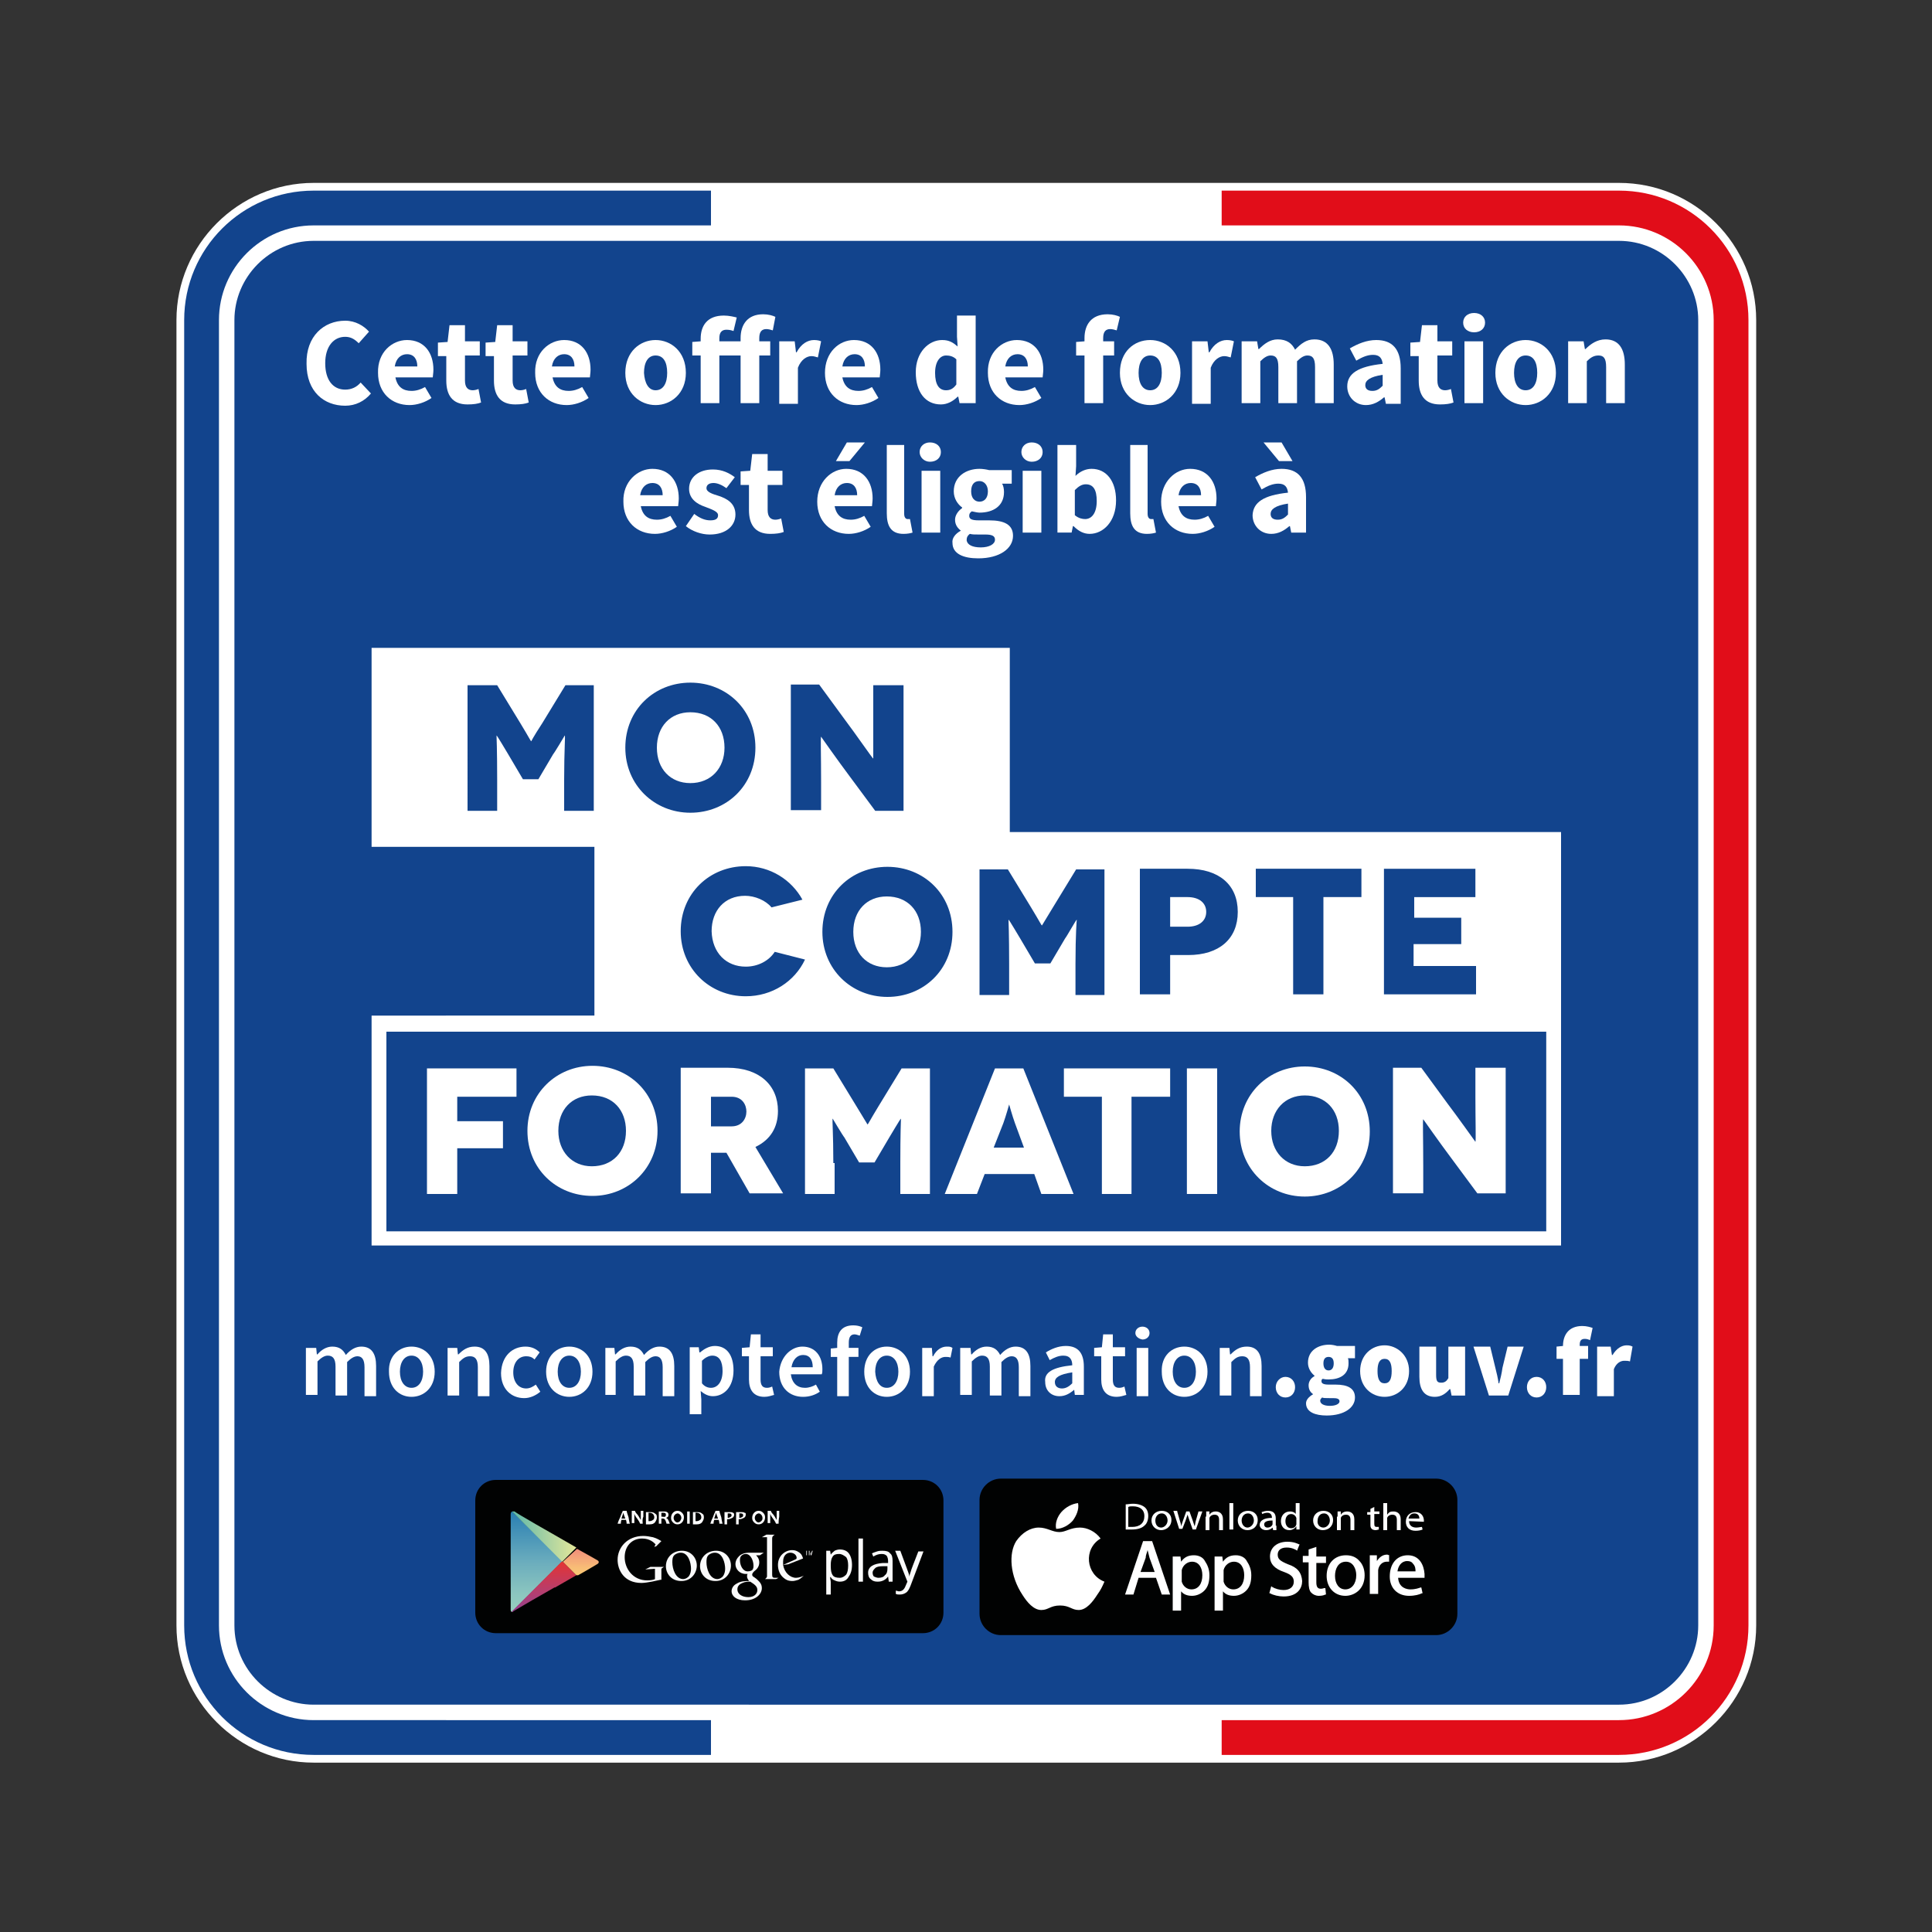 <?xml version="1.0" encoding="utf-8"?>
<!-- Generator: Adobe Illustrator 26.0.1, SVG Export Plug-In . SVG Version: 6.00 Build 0)  -->
<svg version="1.1" id="Calque_1" xmlns="http://www.w3.org/2000/svg" xmlns:xlink="http://www.w3.org/1999/xlink" x="0px" y="0px"
	 viewBox="0 0 300 300" enable-background="new 0 0 300 300"  width="300px" height="300px" xml:space="preserve">
<rect x="0" y="0" width="300" height="300" fill="#333333" stroke="none"/>
<g>
	<path fill="#FFFFFF" d="M251.4,28.4H48.7c-11.7,0-21.3,9.6-21.3,21.3v202.7c0,11.7,9.6,21.3,21.3,21.3h202.7
		c11.7,0,21.3-9.6,21.3-21.3V49.7C272.7,38,263.2,28.4,251.4,28.4"/>
	<path fill="#12448D" d="M263.7,49.7v202.7c0,6.7-5.5,12.3-12.3,12.3H48.7c-6.7,0-12.3-5.5-12.3-12.3V49.7c0-6.7,5.5-12.3,12.3-12.3
		h202.7C258.2,37.4,263.7,43,263.7,49.7"/>
	<path fill="#E10D19" d="M251.4,29.6h-61.7V32v2.4V35h61.7c8.1,0,14.7,6.6,14.7,14.7v202.7c0,8.1-6.6,14.7-14.7,14.7h-61.7v0.6v2.4
		v2.4h61.7c11.1,0,20.1-9,20.1-20.1V49.7C271.5,38.6,262.5,29.6,251.4,29.6"/>
	<path fill="#12448D" d="M48.7,35h61.7v-3v-2.4H48.7c-11.1,0-20.1,9-20.1,20.1v202.7c0,11.1,9,20.1,20.1,20.1h61.7v-2.4v-3H48.7
		c-8.1,0-14.7-6.6-14.7-14.7V49.7C34,41.6,40.6,35,48.7,35"/>
	<path fill="#FFFFFF" d="M53.6,49.8c1.6,0,2.9,0.8,3.7,1.7l-1.6,1.8c-0.6-0.6-1.2-1-2.1-1c-1.8,0-3.1,1.5-3.1,4.1
		c0,2.6,1.2,4.1,3.1,4.1c1,0,1.8-0.4,2.4-1.1l1.6,1.7c-1,1.2-2.4,1.9-4,1.9c-3.3,0-6-2.2-6-6.5C47.5,52.2,50.3,49.8,53.6,49.8"/>
	<path fill="#FFFFFF" d="M63.2,52.8c2.7,0,4.1,2,4.1,4.6c0,0.5-0.1,1-0.1,1.2h-5.8c0.3,1.5,1.2,2.1,2.5,2.1c0.7,0,1.4-0.2,2.1-0.6
		l1,1.7c-1,0.7-2.3,1.1-3.4,1.1c-2.8,0-4.9-1.9-4.9-5C58.6,54.7,60.9,52.8,63.2,52.8 M64.8,56.9c0-1.1-0.5-1.9-1.6-1.9
		c-0.9,0-1.7,0.6-1.9,1.9H64.8z"/>
	<path fill="#FFFFFF" d="M69.3,55.3H68v-2.1l1.5-0.1l0.3-2.6h2.4V53h2.3v2.2h-2.3v3.9c0,1.1,0.5,1.5,1.2,1.5c0.3,0,0.7-0.1,0.9-0.2
		l0.4,2.1c-0.5,0.2-1.2,0.3-2.1,0.3c-2.4,0-3.3-1.5-3.3-3.7V55.3z"/>
	<path fill="#FFFFFF" d="M76.7,55.3h-1.3v-2.1l1.5-0.1l0.3-2.6h2.4V53h2.3v2.2h-2.3v3.9c0,1.1,0.5,1.5,1.2,1.5
		c0.3,0,0.7-0.1,0.9-0.2l0.4,2.1c-0.5,0.2-1.2,0.3-2.1,0.3c-2.4,0-3.3-1.5-3.3-3.7V55.3z"/>
	<path fill="#FFFFFF" d="M87.6,52.8c2.7,0,4.1,2,4.1,4.6c0,0.5-0.1,1-0.1,1.2h-5.8c0.3,1.5,1.2,2.1,2.5,2.1c0.7,0,1.4-0.2,2.1-0.6
		l1,1.7c-1,0.7-2.3,1.1-3.4,1.1c-2.8,0-4.9-1.9-4.9-5C83,54.7,85.3,52.8,87.6,52.8 M89.2,56.9c0-1.1-0.5-1.9-1.6-1.9
		c-0.9,0-1.7,0.6-1.9,1.9H89.2z"/>
	<path fill="#FFFFFF" d="M101.8,52.8c2.4,0,4.7,1.8,4.7,5.1c0,3.2-2.3,5-4.7,5c-2.4,0-4.7-1.8-4.7-5C97.1,54.6,99.4,52.8,101.8,52.8
		 M101.8,60.6c1.2,0,1.8-1.1,1.8-2.7c0-1.7-0.6-2.7-1.8-2.7c-1.2,0-1.8,1.1-1.8,2.7C100.1,59.5,100.7,60.6,101.8,60.6"/>
	<path fill="#FFFFFF" d="M120,51.3c-0.3-0.1-0.7-0.2-1-0.2c-0.7,0-1.1,0.4-1.1,1.4V53h1.7v2.2h-1.7v7.4H115v-7.4h-3.3v7.4h-2.9v-7.4
		h-1.3v-2.1l1.3-0.1v-0.4c0-2,1-3.6,3.6-3.6c0.8,0,1.6,0.2,2,0.3l-0.5,2.1c-0.3-0.1-0.6-0.2-1.1-0.2c-0.7,0-1.1,0.4-1.1,1.3V53h3.3
		v-0.5c0-2,1-3.7,3.5-3.7c0.8,0,1.5,0.2,1.9,0.4L120,51.3z"/>
	<path fill="#FFFFFF" d="M121.1,53h2.3l0.2,1.7h0.1c0.7-1.3,1.7-1.9,2.7-1.9c0.5,0,0.9,0.1,1.1,0.2l-0.5,2.5c-0.4-0.1-0.6-0.2-1-0.2
		c-0.7,0-1.6,0.5-2.1,1.8v5.6h-2.9V53z"/>
	<path fill="#FFFFFF" d="M132.6,52.8c2.7,0,4.1,2,4.1,4.6c0,0.5-0.1,1-0.1,1.2h-5.8c0.3,1.5,1.2,2.1,2.5,2.1c0.7,0,1.4-0.2,2.1-0.6
		l1,1.7c-1,0.7-2.3,1.1-3.4,1.1c-2.8,0-4.9-1.9-4.9-5C128.1,54.7,130.3,52.8,132.6,52.8 M134.3,56.9c0-1.1-0.5-1.9-1.6-1.9
		c-0.9,0-1.7,0.6-1.9,1.9H134.3z"/>
	<path fill="#FFFFFF" d="M146.3,52.8c1.1,0,1.7,0.4,2.4,1l-0.1-1.5v-3.3h2.9v13.6H149l-0.2-1h-0.1c-0.7,0.7-1.6,1.2-2.6,1.2
		c-2.4,0-3.9-1.9-3.9-5S144.2,52.8,146.3,52.8 M146.9,60.6c0.6,0,1.1-0.2,1.6-0.9v-3.9c-0.5-0.5-1.1-0.6-1.6-0.6
		c-0.9,0-1.7,0.9-1.7,2.7C145.2,59.7,145.8,60.6,146.9,60.6"/>
	<path fill="#FFFFFF" d="M157.9,52.8c2.7,0,4.1,2,4.1,4.6c0,0.5-0.1,1-0.1,1.2h-5.8c0.3,1.5,1.2,2.1,2.5,2.1c0.7,0,1.4-0.2,2.1-0.6
		l1,1.7c-1,0.7-2.3,1.1-3.4,1.1c-2.8,0-4.9-1.9-4.9-5C153.3,54.7,155.6,52.8,157.9,52.8 M159.6,56.9c0-1.1-0.5-1.9-1.6-1.9
		c-0.9,0-1.7,0.6-1.9,1.9H159.6z"/>
	<path fill="#FFFFFF" d="M173.4,51.3c-0.3-0.1-0.7-0.2-1-0.2c-0.7,0-1.1,0.4-1.1,1.4V53h1.7v2.2h-1.7v7.4h-2.9v-7.4h-1.3v-2.1
		l1.3-0.1v-0.5c0-2,1-3.7,3.6-3.7c0.8,0,1.5,0.2,1.9,0.4L173.4,51.3z"/>
	<path fill="#FFFFFF" d="M178.6,52.8c2.4,0,4.7,1.8,4.7,5.1c0,3.2-2.3,5-4.7,5c-2.4,0-4.7-1.8-4.7-5
		C173.9,54.6,176.1,52.8,178.6,52.8 M178.6,60.6c1.2,0,1.8-1.1,1.8-2.7c0-1.7-0.6-2.7-1.8-2.7c-1.2,0-1.8,1.1-1.8,2.7
		C176.8,59.5,177.4,60.6,178.6,60.6"/>
	<path fill="#FFFFFF" d="M185.2,53h2.3l0.2,1.7h0.1c0.7-1.3,1.7-1.9,2.7-1.9c0.5,0,0.9,0.1,1.1,0.2l-0.5,2.5c-0.4-0.1-0.6-0.2-1-0.2
		c-0.7,0-1.6,0.5-2.1,1.8v5.6h-2.9V53z"/>
	<path fill="#FFFFFF" d="M192.9,53h2.3l0.2,1.2h0.1c0.8-0.8,1.7-1.5,2.9-1.5c1.4,0,2.2,0.6,2.7,1.6c0.9-0.9,1.7-1.6,3-1.6
		c2.1,0,3,1.5,3,3.9v6h-2.9v-5.6c0-1.4-0.4-1.8-1.2-1.8c-0.5,0-1,0.3-1.6,0.9v6.5h-2.9v-5.6c0-1.4-0.4-1.8-1.2-1.8
		c-0.5,0-1,0.3-1.6,0.9v6.5h-2.9V53z"/>
	<path fill="#FFFFFF" d="M214.7,56.5c-0.1-0.9-0.5-1.4-1.5-1.4c-0.8,0-1.6,0.3-2.6,0.9l-1-1.9c1.2-0.7,2.6-1.3,4.1-1.3
		c2.5,0,3.8,1.4,3.8,4.4v5.5h-2.3l-0.2-1h-0.1c-0.8,0.7-1.7,1.2-2.8,1.2c-1.7,0-2.9-1.3-2.9-2.9C209.2,58,210.9,56.9,214.7,56.5
		 M213.1,60.7c0.7,0,1.1-0.3,1.6-0.8v-1.7c-2,0.3-2.7,0.9-2.7,1.6C212,60.4,212.4,60.7,213.1,60.7"/>
	<path fill="#FFFFFF" d="M220.4,55.3H219v-2.1l1.5-0.1l0.3-2.6h2.4V53h2.3v2.2h-2.3v3.9c0,1.1,0.5,1.5,1.2,1.5
		c0.3,0,0.7-0.1,0.9-0.2l0.4,2.1c-0.5,0.2-1.2,0.3-2.1,0.3c-2.4,0-3.3-1.5-3.3-3.7V55.3z"/>
	<path fill="#FFFFFF" d="M227.2,50.1c0-0.9,0.7-1.5,1.7-1.5c1,0,1.7,0.6,1.7,1.5s-0.7,1.5-1.7,1.5C227.9,51.6,227.2,51,227.2,50.1
		 M227.4,53h2.9v9.6h-2.9V53z"/>
	<path fill="#FFFFFF" d="M236.9,52.8c2.4,0,4.7,1.8,4.7,5.1c0,3.2-2.3,5-4.7,5c-2.4,0-4.7-1.8-4.7-5
		C232.2,54.6,234.5,52.8,236.9,52.8 M236.9,60.6c1.2,0,1.8-1.1,1.8-2.7c0-1.7-0.6-2.7-1.8-2.7c-1.2,0-1.8,1.1-1.8,2.7
		C235.1,59.5,235.7,60.6,236.9,60.6"/>
	<path fill="#FFFFFF" d="M243.6,53h2.3l0.2,1.2h0.1c0.8-0.8,1.8-1.5,3.1-1.5c2.1,0,3,1.5,3,3.9v6h-2.9v-5.6c0-1.4-0.4-1.8-1.2-1.8
		c-0.7,0-1.2,0.3-1.8,0.9v6.5h-2.9V53z"/>
	<path fill="#FFFFFF" d="M101.3,72.8c2.7,0,4.1,2,4.1,4.6c0,0.5-0.1,1-0.1,1.2h-5.8c0.3,1.5,1.2,2.1,2.5,2.1c0.7,0,1.4-0.2,2.1-0.6
		l1,1.7c-1,0.7-2.3,1.1-3.4,1.1c-2.8,0-4.9-1.9-4.9-5C96.7,74.8,99,72.8,101.3,72.8 M102.9,76.9c0-1.1-0.5-1.9-1.6-1.9
		c-0.9,0-1.7,0.6-1.9,1.9H102.9z"/>
	<path fill="#FFFFFF" d="M107.8,79.8c0.9,0.7,1.7,1,2.5,1c0.9,0,1.2-0.3,1.2-0.8c0-0.6-1-0.9-2-1.3c-1.2-0.4-2.5-1.2-2.5-2.8
		c0-1.8,1.5-3,3.7-3c1.5,0,2.6,0.6,3.4,1.2l-1.3,1.7c-0.7-0.5-1.4-0.8-2-0.8c-0.7,0-1.1,0.3-1.1,0.8c0,0.6,0.9,0.9,1.9,1.2
		c1.2,0.4,2.6,1.1,2.6,2.9c0,1.7-1.4,3.1-4,3.1c-1.3,0-2.7-0.5-3.7-1.3L107.8,79.8z"/>
	<path fill="#FFFFFF" d="M116.3,75.3H115v-2.1l1.5-0.1l0.3-2.6h2.4v2.6h2.3v2.2h-2.3v3.9c0,1.1,0.5,1.5,1.2,1.5
		c0.3,0,0.7-0.1,0.9-0.2l0.4,2.1c-0.5,0.2-1.2,0.3-2.1,0.3c-2.4,0-3.3-1.5-3.3-3.7V75.3z"/>
	<path fill="#FFFFFF" d="M131.4,72.8c2.7,0,4.1,2,4.1,4.6c0,0.5-0.1,1-0.1,1.2h-5.8c0.3,1.5,1.2,2.1,2.5,2.1c0.7,0,1.4-0.2,2.1-0.6
		l1,1.7c-1,0.7-2.3,1.1-3.4,1.1c-2.8,0-4.9-1.9-4.9-5C126.9,74.8,129.1,72.8,131.4,72.8 M133.1,76.9c0-1.1-0.5-1.9-1.6-1.9
		c-0.9,0-1.7,0.6-1.9,1.9H133.1z M131.9,71.6h-2.1l1.7-2.9h2.8L131.9,71.6z"/>
	<path fill="#FFFFFF" d="M137.5,69.1h2.9v10.7c0,0.6,0.3,0.8,0.5,0.8c0.1,0,0.2,0,0.4,0l0.4,2.1c-0.3,0.1-0.8,0.2-1.4,0.2
		c-2,0-2.6-1.3-2.6-3.2V69.1z"/>
	<path fill="#FFFFFF" d="M142.8,70.2c0-0.9,0.7-1.5,1.6-1.5c1,0,1.7,0.6,1.7,1.5c0,0.9-0.7,1.5-1.7,1.5
		C143.5,71.7,142.8,71,142.8,70.2 M143.1,73.1h2.9v9.6h-2.9V73.1z"/>
	<path fill="#FFFFFF" d="M149.2,82.4L149.2,82.4c-0.5-0.4-0.9-0.9-0.9-1.7c0-0.7,0.5-1.4,1.1-1.8v-0.1c-0.7-0.5-1.3-1.4-1.3-2.5
		c0-2.3,1.9-3.5,4-3.5c0.5,0,1.1,0.1,1.5,0.2h3.5v2.1h-1.5c0.2,0.3,0.3,0.8,0.3,1.3c0,2.2-1.7,3.2-3.8,3.2c-0.3,0-0.7-0.1-1.2-0.2
		c-0.3,0.2-0.4,0.4-0.4,0.7c0,0.5,0.4,0.7,1.5,0.7h1.6c2.4,0,3.7,0.7,3.7,2.4c0,2-2.1,3.5-5.4,3.5c-2.3,0-4-0.7-4-2.4
		C147.8,83.6,148.3,82.9,149.2,82.4 M152.3,85c1.3,0,2.2-0.5,2.2-1.2c0-0.6-0.5-0.8-1.5-0.8h-1c-0.7,0-1,0-1.4-0.1
		c-0.4,0.3-0.5,0.6-0.5,1C150.2,84.6,151,85,152.3,85 M153.4,76.3c0-1-0.6-1.6-1.3-1.6c-0.8,0-1.3,0.5-1.3,1.6
		c0,1.1,0.6,1.6,1.3,1.6C152.8,77.9,153.4,77.4,153.4,76.3"/>
	<path fill="#FFFFFF" d="M158.6,70.2c0-0.9,0.7-1.5,1.6-1.5c1,0,1.7,0.6,1.7,1.5c0,0.9-0.7,1.5-1.7,1.5
		C159.3,71.7,158.6,71,158.6,70.2 M158.8,73.1h2.9v9.6h-2.9V73.1z"/>
	<path fill="#FFFFFF" d="M164.2,69.1h2.9v3.3l-0.1,1.5c0.7-0.7,1.6-1.1,2.5-1.1c2.3,0,3.8,1.9,3.8,4.9c0,3.3-2,5.2-4.1,5.2
		c-0.9,0-1.7-0.4-2.5-1.2h-0.1l-0.2,1h-2.2V69.1z M168.5,80.6c1,0,1.8-0.9,1.8-2.8c0-1.7-0.5-2.6-1.7-2.6c-0.6,0-1.1,0.3-1.7,0.9V80
		C167.5,80.5,168.1,80.6,168.5,80.6"/>
	<path fill="#FFFFFF" d="M175.3,69.1h2.9v10.7c0,0.6,0.3,0.8,0.5,0.8c0.1,0,0.2,0,0.4,0l0.4,2.1c-0.3,0.1-0.8,0.2-1.4,0.2
		c-2,0-2.6-1.3-2.6-3.2V69.1z"/>
	<path fill="#FFFFFF" d="M184.8,72.8c2.7,0,4.1,2,4.1,4.6c0,0.5-0.1,1-0.1,1.2H183c0.3,1.5,1.2,2.1,2.5,2.1c0.7,0,1.4-0.2,2.1-0.6
		l1,1.7c-1,0.7-2.3,1.1-3.4,1.1c-2.8,0-4.9-1.9-4.9-5C180.3,74.8,182.5,72.8,184.8,72.8 M186.5,76.9c0-1.1-0.5-1.9-1.6-1.9
		c-0.9,0-1.7,0.6-1.9,1.9H186.5z"/>
	<path fill="#FFFFFF" d="M200,76.5c-0.1-0.9-0.5-1.4-1.5-1.4c-0.8,0-1.6,0.3-2.6,0.9l-1-1.9c1.2-0.7,2.6-1.3,4.1-1.3
		c2.5,0,3.8,1.4,3.8,4.4v5.5h-2.3l-0.2-1h-0.1c-0.8,0.7-1.7,1.2-2.8,1.2c-1.7,0-2.9-1.3-2.9-2.9C194.6,78,196.2,76.9,200,76.5
		 M196.2,68.7h2.8l1.7,2.9h-2.1L196.2,68.7z M198.4,80.7c0.7,0,1.1-0.3,1.6-0.8v-1.7c-2,0.3-2.7,0.9-2.7,1.6
		C197.3,80.4,197.7,80.7,198.4,80.7"/>
	<path fill="#FFFFFF" d="M47.7,209.3h1.4l0.1,1h0.1c0.6-0.7,1.4-1.2,2.3-1.2c1.1,0,1.7,0.5,2.1,1.3c0.7-0.8,1.5-1.3,2.4-1.3
		c1.6,0,2.3,1.1,2.3,3v4.7h-1.8v-4.5c0-1.2-0.4-1.7-1.1-1.7c-0.5,0-1,0.3-1.6,0.9v5.2h-1.8v-4.5c0-1.2-0.4-1.7-1.2-1.7
		c-0.5,0-1,0.3-1.6,0.9v5.2h-1.8V209.3z"/>
	<path fill="#FFFFFF" d="M63.9,209.1c1.9,0,3.6,1.4,3.6,3.9c0,2.5-1.7,3.9-3.6,3.9c-1.9,0-3.5-1.4-3.5-3.9
		C60.3,210.5,62,209.1,63.9,209.1 M63.9,215.5c1.1,0,1.8-1,1.8-2.5c0-1.5-0.7-2.5-1.8-2.5c-1.1,0-1.8,1-1.8,2.5
		C62.1,214.5,62.8,215.5,63.9,215.5"/>
	<path fill="#FFFFFF" d="M69.5,209.3H71l0.1,1h0.1c0.7-0.7,1.4-1.2,2.5-1.2c1.6,0,2.3,1.1,2.3,3v4.7h-1.8v-4.5
		c0-1.2-0.4-1.7-1.2-1.7c-0.7,0-1.1,0.3-1.7,0.9v5.2h-1.8V209.3z"/>
	<path fill="#FFFFFF" d="M81.6,209.1c1,0,1.7,0.4,2.2,0.9l-0.8,1.1c-0.4-0.4-0.8-0.5-1.3-0.5c-1.2,0-2,1-2,2.5c0,1.5,0.8,2.5,2,2.5
		c0.6,0,1.1-0.3,1.5-0.6l0.7,1.1c-0.7,0.6-1.6,1-2.5,1c-2,0-3.6-1.4-3.6-3.9C77.9,210.5,79.6,209.1,81.6,209.1"/>
	<path fill="#FFFFFF" d="M88.4,209.1c1.9,0,3.6,1.4,3.6,3.9c0,2.5-1.7,3.9-3.6,3.9c-1.9,0-3.6-1.4-3.6-3.9
		C84.8,210.5,86.5,209.1,88.4,209.1 M88.4,215.5c1.1,0,1.8-1,1.8-2.5c0-1.5-0.7-2.5-1.8-2.5c-1.1,0-1.8,1-1.8,2.5
		C86.6,214.5,87.3,215.5,88.4,215.5"/>
	<path fill="#FFFFFF" d="M94,209.3h1.4l0.1,1h0.1c0.6-0.7,1.4-1.2,2.3-1.2c1.1,0,1.7,0.5,2.1,1.3c0.7-0.8,1.5-1.3,2.4-1.3
		c1.6,0,2.3,1.1,2.3,3v4.7h-1.8v-4.5c0-1.2-0.4-1.7-1.1-1.7c-0.5,0-1,0.3-1.6,0.9v5.2h-1.8v-4.5c0-1.2-0.4-1.7-1.2-1.7
		c-0.5,0-1,0.3-1.6,0.9v5.2H94V209.3z"/>
	<path fill="#FFFFFF" d="M108.9,217.3v2.3h-1.8v-10.4h1.4l0.1,0.8h0.1c0.6-0.5,1.4-1,2.3-1c1.9,0,2.9,1.5,2.9,3.8c0,2.6-1.5,4-3.2,4
		c-0.7,0-1.3-0.3-1.9-0.8L108.9,217.3z M110.4,215.5c1,0,1.8-0.9,1.8-2.6c0-1.5-0.5-2.4-1.6-2.4c-0.5,0-1.1,0.3-1.6,0.8v3.5
		C109.4,215.3,109.9,215.5,110.4,215.5"/>
	<path fill="#FFFFFF" d="M116.3,210.6h-1.1v-1.3l1.2-0.1l0.2-2h1.5v2h1.9v1.4h-1.9v3.6c0,0.9,0.3,1.3,1,1.3c0.3,0,0.6-0.1,0.8-0.2
		l0.3,1.3c-0.4,0.1-0.9,0.3-1.5,0.3c-1.7,0-2.4-1.1-2.4-2.7V210.6z"/>
	<path fill="#FFFFFF" d="M124.6,209.1c2,0,3.1,1.5,3.1,3.5c0,0.3,0,0.6-0.1,0.8h-4.8c0.2,1.4,1,2.1,2.2,2.1c0.6,0,1.2-0.2,1.7-0.5
		l0.6,1.1c-0.7,0.5-1.6,0.8-2.6,0.8c-2.1,0-3.7-1.4-3.7-3.9C121.2,210.6,122.9,209.1,124.6,209.1 M126.2,212.3
		c0-1.2-0.5-1.9-1.5-1.9c-0.9,0-1.6,0.7-1.8,1.9H126.2z"/>
	<path fill="#FFFFFF" d="M133.5,207.4c-0.3-0.1-0.6-0.2-0.8-0.2c-0.6,0-0.9,0.4-0.9,1.3v0.8h1.5v1.4h-1.5v6.1H130v-6.1h-1v-1.3
		l1-0.1v-0.8c0-1.6,0.7-2.7,2.5-2.7c0.5,0,1,0.1,1.4,0.3L133.5,207.4z"/>
	<path fill="#FFFFFF" d="M137.7,209.1c1.9,0,3.6,1.4,3.6,3.9c0,2.5-1.7,3.9-3.6,3.9c-1.9,0-3.5-1.4-3.5-3.9
		C134.2,210.5,135.8,209.1,137.7,209.1 M137.7,215.5c1.1,0,1.8-1,1.8-2.5c0-1.5-0.7-2.5-1.8-2.5c-1.1,0-1.8,1-1.8,2.5
		C136,214.5,136.6,215.5,137.7,215.5"/>
	<path fill="#FFFFFF" d="M143.3,209.3h1.4l0.1,1.3h0.1c0.5-1,1.3-1.5,2.1-1.5c0.4,0,0.6,0,0.9,0.2l-0.3,1.5
		c-0.3-0.1-0.5-0.1-0.8-0.1c-0.6,0-1.3,0.4-1.8,1.5v4.6h-1.8V209.3z"/>
	<path fill="#FFFFFF" d="M149.3,209.3h1.4l0.1,1h0.1c0.6-0.7,1.4-1.2,2.3-1.2c1.1,0,1.7,0.5,2.1,1.3c0.7-0.8,1.5-1.3,2.4-1.3
		c1.6,0,2.3,1.1,2.3,3v4.7h-1.8v-4.5c0-1.2-0.4-1.7-1.1-1.7c-0.5,0-1,0.3-1.6,0.9v5.2h-1.8v-4.5c0-1.2-0.4-1.7-1.2-1.7
		c-0.5,0-1,0.3-1.6,0.9v5.2h-1.8V209.3z"/>
	<path fill="#FFFFFF" d="M166.5,212c0-0.8-0.3-1.5-1.4-1.5c-0.7,0-1.4,0.3-2.1,0.7l-0.6-1.2c0.8-0.5,1.9-1,3.1-1
		c1.9,0,2.8,1.1,2.8,3.2v4.4h-1.4l-0.1-0.8h0c-0.7,0.6-1.4,1-2.3,1c-1.3,0-2.2-0.9-2.2-2.2C162.1,213.1,163.5,212.3,166.5,212
		 M164.9,215.6c0.6,0,1.1-0.3,1.6-0.8v-1.7c-2,0.3-2.7,0.8-2.7,1.5C163.8,215.3,164.3,215.6,164.9,215.6"/>
	<path fill="#FFFFFF" d="M171,210.6h-1.1v-1.3l1.2-0.1l0.2-2h1.5v2h1.9v1.4h-1.9v3.6c0,0.9,0.3,1.3,1,1.3c0.3,0,0.6-0.1,0.8-0.2
		l0.3,1.3c-0.4,0.1-0.9,0.3-1.5,0.3c-1.7,0-2.4-1.1-2.4-2.7V210.6z"/>
	<path fill="#FFFFFF" d="M176.3,207c0-0.6,0.5-1,1.1-1c0.6,0,1.1,0.4,1.1,1c0,0.6-0.5,1-1.1,1C176.8,207.9,176.3,207.5,176.3,207
		 M176.5,209.3h1.8v7.5h-1.8V209.3z"/>
	<path fill="#FFFFFF" d="M183.9,209.1c1.9,0,3.6,1.4,3.6,3.9c0,2.5-1.7,3.9-3.6,3.9c-1.9,0-3.5-1.4-3.5-3.9
		C180.3,210.5,182,209.1,183.9,209.1 M183.9,215.5c1.1,0,1.8-1,1.8-2.5c0-1.5-0.7-2.5-1.8-2.5c-1.1,0-1.8,1-1.8,2.5
		C182.1,214.5,182.8,215.5,183.9,215.5"/>
	<path fill="#FFFFFF" d="M189.5,209.3h1.4l0.1,1h0.1c0.7-0.7,1.4-1.2,2.5-1.2c1.6,0,2.3,1.1,2.3,3v4.7h-1.8v-4.5
		c0-1.2-0.4-1.7-1.2-1.7c-0.7,0-1.1,0.3-1.7,0.9v5.2h-1.8V209.3z"/>
	<path fill="#FFFFFF" d="M199.6,213.8c0.9,0,1.5,0.7,1.5,1.6c0,0.9-0.6,1.6-1.5,1.6c-0.9,0-1.5-0.7-1.5-1.6
		C198.1,214.5,198.8,213.8,199.6,213.8"/>
	<path fill="#FFFFFF" d="M203.9,216.5L203.9,216.5c-0.4-0.3-0.7-0.7-0.7-1.4c0-0.5,0.3-1.1,0.9-1.4v-0.1c-0.5-0.4-1-1.1-1-2
		c0-1.9,1.6-2.8,3.3-2.8c0.4,0,0.9,0.1,1.2,0.2h2.8v1.9h-1.1c0.1,0.2,0.1,0.5,0.1,0.8c0,1.8-1.4,2.5-3.1,2.5c-0.2,0-0.5,0-0.9-0.1
		c-0.2,0.1-0.2,0.2-0.2,0.4c0,0.3,0.3,0.5,1.1,0.5h1.1c1.9,0,3,0.6,3,2c0,1.6-1.7,2.8-4.4,2.8c-1.7,0-3.2-0.5-3.2-1.9
		C202.8,217.4,203.2,216.9,203.9,216.5 M206.5,218.3c0.9,0,1.5-0.3,1.5-0.7c0-0.4-0.4-0.5-1-0.5h-0.6c-0.6,0-0.9,0-1.1-0.1
		c-0.2,0.2-0.3,0.3-0.3,0.5C205,218,205.6,218.3,206.5,218.3 M207.1,211.7c0-0.7-0.3-1-0.8-1c-0.5,0-0.8,0.3-0.8,1
		c0,0.7,0.3,1.1,0.8,1.1C206.8,212.8,207.1,212.4,207.1,211.7"/>
	<path fill="#FFFFFF" d="M215,208.9c1.9,0,3.8,1.5,3.8,4c0,2.5-1.8,4-3.8,4c-2,0-3.8-1.5-3.8-4C211.2,210.4,213,208.9,215,208.9
		 M215,214.8c0.8,0,1.1-0.7,1.1-1.9c0-1.2-0.3-1.9-1.1-1.9c-0.8,0-1.1,0.7-1.1,1.9C213.9,214.1,214.2,214.8,215,214.8"/>
	<path fill="#FFFFFF" d="M220.4,209.1h2.6v4.4c0,1,0.2,1.2,0.8,1.2c0.5,0,0.8-0.2,1.1-0.7v-4.9h2.6v7.6h-2.1l-0.2-1h-0.1
		c-0.6,0.7-1.3,1.2-2.3,1.2c-1.7,0-2.4-1.2-2.4-3.1V209.1z"/>
	<path fill="#FFFFFF" d="M228.8,209.1h2.6l0.8,3.3c0.2,0.8,0.4,1.6,0.5,2.4h0.1c0.2-0.8,0.4-1.6,0.5-2.4l0.8-3.3h2.5l-2.4,7.6h-3
		L228.8,209.1z"/>
	<path fill="#FFFFFF" d="M238.6,213.8c0.9,0,1.5,0.7,1.5,1.6c0,0.9-0.6,1.6-1.5,1.6c-0.9,0-1.5-0.7-1.5-1.6
		C237.1,214.5,237.7,213.8,238.6,213.8"/>
	<path fill="#FFFFFF" d="M246.9,208.1c-0.2-0.1-0.5-0.2-0.8-0.2c-0.5,0-0.8,0.2-0.8,0.9v0.2h1.3v2h-1.3v5.6h-2.6v-5.6h-1v-1.9l1-0.1
		V209c0-1.6,0.8-3.1,3-3.1c0.7,0,1.3,0.2,1.6,0.3L246.9,208.1z"/>
	<path fill="#FFFFFF" d="M248,209.1h2.1l0.2,1.3h0.1c0.6-1,1.4-1.5,2.2-1.5c0.5,0,0.7,0.1,0.9,0.2l-0.4,2.3
		c-0.3-0.1-0.5-0.1-0.9-0.1c-0.5,0-1.2,0.3-1.6,1.3v4.2H248V209.1z"/>
	<path fill="#010202" d="M146.5,250.4c0,1.8-1.4,3.2-3.2,3.2H77c-1.8,0-3.2-1.4-3.2-3.2V233c0-1.8,1.4-3.2,3.2-3.2h66.3
		c1.8,0,3.2,1.4,3.2,3.2V250.4z"/>
</g>
<g>
	<defs>
		<path id="SVGID_1_" d="M79.5,234.7c-0.1,0.1-0.2,0.2-0.2,0.4v7.4v7.5c0,0.2,0.1,0.3,0.2,0.3l7.9-7.9L79.5,234.7L79.5,234.7z"/>
	</defs>
	<clipPath id="SVGID_00000008108954317894694500000005682873275124354955_">
		<use xlink:href="#SVGID_1_"  overflow="visible"/>
	</clipPath>
	
		<linearGradient id="SVGID_00000056398978126929499440000013541910875026495412_" gradientUnits="userSpaceOnUse" x1="-266.869" y1="457.032" x2="-265.869" y2="457.032" gradientTransform="matrix(0 16.11 16.11 0 -7279.243 4533.514)">
		<stop  offset="0" style="stop-color:#217CB1"/>
		<stop  offset="8.061826e-02" style="stop-color:#3084B4"/>
		<stop  offset="0.505" style="stop-color:#6AACBD"/>
		<stop  offset="0.824" style="stop-color:#8CC6BF"/>
		<stop  offset="1" style="stop-color:#98D0BF"/>
	</linearGradient>
	
		<rect x="79.2" y="234.7" clip-path="url(#SVGID_00000008108954317894694500000005682873275124354955_)" fill="url(#SVGID_00000056398978126929499440000013541910875026495412_)" width="8.1" height="15.6"/>
</g>
<g>
	<defs>
		<path id="SVGID_00000083084374394380592720000000935018512222062485_" d="M79.5,234.7l7.8,7.8l2.2-2.2l-3.3-1.9c0,0-6-3.4-6.3-3.7
			c-0.1,0-0.1-0.1-0.2-0.1H79.5z"/>
	</defs>
	<clipPath id="SVGID_00000169536989990812080880000001398070270761864368_">
		<use xlink:href="#SVGID_00000083084374394380592720000000935018512222062485_"  overflow="visible"/>
	</clipPath>
	
		<linearGradient id="SVGID_00000002346390519446096720000016477339365293985689_" gradientUnits="userSpaceOnUse" x1="-254.881" y1="444.653" x2="-253.881" y2="444.653" gradientTransform="matrix(10.305 0 0 -10.305 2705.825 4820.793)">
		<stop  offset="0" style="stop-color:#5ABAA9"/>
		<stop  offset="0.184" style="stop-color:#75C1A7"/>
		<stop  offset="0.547" style="stop-color:#A9D2A2"/>
		<stop  offset="1" style="stop-color:#E5E899"/>
	</linearGradient>
	
		<rect x="79.5" y="234.7" clip-path="url(#SVGID_00000169536989990812080880000001398070270761864368_)" fill="url(#SVGID_00000002346390519446096720000016477339365293985689_)" width="10" height="7.8"/>
</g>
<g>
	<defs>
		<path id="SVGID_00000159458664971081199290000008972550692796960942_" d="M79.4,250.3C79.4,250.3,79.4,250.3,79.4,250.3l0.2,0
			c0,0,0.1,0,0.1-0.1c0.3-0.2,5.5-3.2,6.4-3.7l0,0c0,0,0,0,0,0v0c0,0,0,0,0,0l0.1,0c0,0,0,0,0,0h0l3.3-1.9l-2.2-2.2L79.4,250.3z"/>
	</defs>
	<clipPath id="SVGID_00000103237884920990979700000000455255995096764854_">
		<use xlink:href="#SVGID_00000159458664971081199290000008972550692796960942_"  overflow="visible"/>
	</clipPath>
	
		<linearGradient id="SVGID_00000139991500094847655360000005310509320223096972_" gradientUnits="userSpaceOnUse" x1="-264.769" y1="465.946" x2="-263.769" y2="465.946" gradientTransform="matrix(0 8.113 8.113 0 -3695.825 2390.574)">
		<stop  offset="0" style="stop-color:#E33334"/>
		<stop  offset="0.576" style="stop-color:#B53E6F"/>
		<stop  offset="1" style="stop-color:#8F4191"/>
	</linearGradient>
	
		<rect x="79.4" y="242.5" clip-path="url(#SVGID_00000103237884920990979700000000455255995096764854_)" fill="url(#SVGID_00000139991500094847655360000005310509320223096972_)" width="10.1" height="7.9"/>
</g>
<g>
	<defs>
		<path id="SVGID_00000066498649903492836970000012232237937519621549_" d="M87.4,242.5l2.2,2.2l0,0c0.2-0.1,2.8-1.6,3.1-1.8
			c0.4-0.2,0.3-0.5,0.1-0.6l0,0c-0.3-0.2-3.2-1.8-3.2-1.8L87.4,242.5z"/>
	</defs>
	<clipPath id="SVGID_00000176731350000952100740000008671139396203629210_">
		<use xlink:href="#SVGID_00000066498649903492836970000012232237937519621549_"  overflow="visible"/>
	</clipPath>
	
		<linearGradient id="SVGID_00000124869275942174935870000011653063049056533172_" gradientUnits="userSpaceOnUse" x1="-261.068" y1="481.6" x2="-260.068" y2="481.6" gradientTransform="matrix(0 4.327 4.327 0 -1993.585 1369.872)">
		<stop  offset="0" style="stop-color:#F08679"/>
		<stop  offset="0.27" style="stop-color:#F39D7A"/>
		<stop  offset="0.754" style="stop-color:#F8BE76"/>
		<stop  offset="1" style="stop-color:#FBC973"/>
	</linearGradient>
	
		<rect x="87.4" y="240.3" clip-path="url(#SVGID_00000176731350000952100740000008671139396203629210_)" fill="url(#SVGID_00000124869275942174935870000011653063049056533172_)" width="5.7" height="4.3"/>
</g>
<g>
	<path fill="#FAFAFA" d="M130.4,245.6c-0.3,0-0.6-0.1-0.8-0.2c-0.3-0.1-0.5-0.3-0.6-0.5h-0.1c0,0.3,0.1,0.5,0.1,0.8v1.9h-0.7v-6.8
		h0.6l0.1,0.6h0c0.2-0.3,0.4-0.4,0.6-0.6c0.2-0.1,0.5-0.2,0.8-0.2c0.6,0,1.1,0.2,1.4,0.6c0.3,0.4,0.5,1,0.5,1.8
		c0,0.8-0.2,1.4-0.5,1.8C131.5,245.4,131,245.6,130.4,245.6 M130.3,241.3c-0.5,0-0.8,0.1-1,0.4c-0.2,0.3-0.3,0.7-0.3,1.3v0.2
		c0,0.7,0.1,1.1,0.3,1.4c0.2,0.3,0.6,0.4,1.1,0.4c0.4,0,0.7-0.2,1-0.5c0.2-0.3,0.3-0.8,0.3-1.4c0-0.6-0.1-1-0.3-1.3
		C131,241.5,130.7,241.3,130.3,241.3"/>
	<rect x="133.3" y="238.9" fill="#FAFAFA" width="0.7" height="6.7"/>
	<path fill="#FAFAFA" d="M138,245.5l-0.1-0.7h0c-0.2,0.3-0.5,0.5-0.7,0.6c-0.2,0.1-0.5,0.2-0.9,0.2c-0.5,0-0.8-0.1-1.1-0.4
		c-0.3-0.2-0.4-0.6-0.4-1c0-0.9,0.8-1.4,2.3-1.5l0.8,0v-0.3c0-0.4-0.1-0.6-0.2-0.8c-0.2-0.2-0.4-0.3-0.8-0.3c-0.4,0-0.8,0.1-1.3,0.4
		l-0.2-0.5c0.2-0.1,0.5-0.2,0.8-0.3c0.3-0.1,0.6-0.1,0.8-0.1c0.6,0,1,0.1,1.2,0.4c0.3,0.2,0.4,0.6,0.4,1.2v3.2H138z M136.4,245
		c0.4,0,0.8-0.1,1-0.4c0.3-0.2,0.4-0.6,0.4-1v-0.4l-0.7,0c-0.6,0-1,0.1-1.2,0.3c-0.2,0.2-0.4,0.4-0.4,0.7c0,0.3,0.1,0.5,0.2,0.6
		C135.9,244.9,136.2,245,136.4,245"/>
	<path fill="#FAFAFA" d="M139,240.8h0.8l1,2.7c0.2,0.6,0.4,1,0.4,1.3h0c0-0.1,0.1-0.4,0.2-0.7c0.1-0.4,0.5-1.4,1.2-3.2h0.8l-2,5.3
		c-0.2,0.5-0.4,0.9-0.7,1.1c-0.3,0.2-0.6,0.3-1,0.3c-0.2,0-0.4,0-0.6-0.1V247c0.2,0,0.3,0.1,0.5,0.1c0.5,0,0.8-0.3,1-0.8l0.3-0.7
		L139,240.8z"/>
	<path fill="#FAFAFA" d="M117.2,241.3c0.2,0.2,0.7,0.6,0.7,1.3c0,0.7-0.4,1.1-0.8,1.4c-0.1,0.1-0.3,0.3-0.3,0.5
		c0,0.2,0.1,0.3,0.3,0.4l0.4,0.3c0.4,0.4,0.8,0.7,0.8,1.4c0,0.9-0.9,1.9-2.6,1.9c-1.4,0-2.1-0.7-2.1-1.4c0-0.4,0.2-0.9,0.8-1.2
		c0.6-0.4,1.4-0.4,1.9-0.4c-0.1-0.2-0.3-0.4-0.3-0.7c0-0.2,0-0.3,0.1-0.4c-0.1,0-0.2,0-0.3,0c-1,0-1.6-0.8-1.6-1.5
		c0-0.5,0.2-0.9,0.6-1.3c0.6-0.5,1.2-0.5,1.8-0.5h2l-0.6,0.4H117.2z M116.5,245.6c-0.1,0-0.1,0-0.2,0c-0.1,0-0.6,0-1,0.2
		c-0.2,0.1-0.8,0.3-0.8,1c0,0.7,0.7,1.2,1.7,1.2c0.9,0,1.4-0.5,1.4-1.1C117.6,246.4,117.3,246.1,116.5,245.6 M116.8,243.8
		c0.2-0.2,0.2-0.5,0.2-0.7c0-0.7-0.4-1.8-1.2-1.8c-0.3,0-0.5,0.1-0.7,0.3c-0.2,0.2-0.2,0.5-0.2,0.7c0,0.7,0.4,1.7,1.2,1.7
		C116.4,244,116.7,243.9,116.8,243.8"/>
	<path fill="#FAFAFA" d="M111.1,245.5c-1.6,0-2.4-1.2-2.4-2.3c0-1.3,1-2.4,2.5-2.4c1.4,0,2.3,1.1,2.3,2.3
		C113.5,244.2,112.7,245.5,111.1,245.5 M112.3,244.7c0.2-0.3,0.3-0.7,0.3-1.1c0-0.9-0.4-2.5-1.6-2.5c-0.3,0-0.6,0.1-0.9,0.3
		c-0.4,0.3-0.4,0.8-0.4,1.2c0,1,0.5,2.6,1.7,2.6C111.7,245.2,112.1,245,112.3,244.7"/>
	<path fill="#FAFAFA" d="M105.8,245.5c-1.6,0-2.4-1.2-2.4-2.3c0-1.3,1-2.4,2.5-2.4c1.4,0,2.3,1.1,2.3,2.3
		C108.2,244.2,107.4,245.5,105.8,245.5 M107,244.7c0.2-0.3,0.3-0.7,0.3-1.1c0-0.9-0.4-2.5-1.6-2.5c-0.3,0-0.6,0.1-0.9,0.3
		c-0.4,0.3-0.4,0.8-0.4,1.2c0,1,0.5,2.6,1.7,2.6C106.4,245.2,106.8,245,107,244.7"/>
	<path fill="#FAFAFA" d="M102.6,245.3l-1.4,0.3c-0.6,0.1-1.1,0.2-1.6,0.2c-2.7,0-3.7-2-3.7-3.6c0-1.9,1.5-3.7,4-3.7
		c0.5,0,1,0.1,1.5,0.2c0.7,0.2,1.1,0.5,1.3,0.6l-0.8,0.8l-0.3,0.1l0.2-0.4c-0.3-0.3-0.9-0.9-2.1-0.9c-1.6,0-2.7,1.2-2.7,2.9
		c0,1.8,1.3,3.6,3.5,3.6c0.6,0,1-0.1,1.2-0.2v-1.6l-1.5,0.1l0.8-0.4h2.1l-0.3,0.2c-0.1,0.1-0.1,0.1-0.1,0.2c0,0.1,0,0.4,0,0.5V245.3
		z"/>
	<path fill="#FAFAFA" d="M120.3,245c-0.3,0-0.4-0.1-0.4-0.5v-0.1V239c0,0,0,0,0-0.1c0-0.3,0.1-0.4,0.4-0.6H119l-0.7,0.4h0.8v0l0,0
		v5.7v0.3c0,0.2,0,0.2-0.3,0.5h1.7l0.4-0.2C120.7,245,120.5,245,120.3,245"/>
	<path fill="#FAFAFA" d="M124.3,245.1c-0.1,0.1-0.2,0.1-0.3,0.2c-0.3,0.1-0.7,0.2-0.9,0.2c-0.3,0-0.8,0-1.3-0.4
		c-0.7-0.5-1-1.3-1-2.1c0-1.5,1.2-2.3,2.2-2.3c0.4,0,0.7,0.1,1,0.3c0.5,0.3,0.6,0.7,0.7,1l-2.3,0.9l-0.8,0.1c0.2,1.2,1.1,2,2,2
		c0.5,0,0.9-0.2,1.2-0.3L124.3,245.1z M123.4,242.2c0.2-0.1,0.3-0.1,0.3-0.3c0-0.4-0.4-0.8-1-0.8c-0.4,0-1.1,0.3-1.1,1.4
		c0,0.2,0,0.3,0,0.5L123.4,242.2z"/>
	<polygon fill="#FAFAFA" points="125.3,240.8 125.3,241.5 125.2,241.5 125.2,240.8 125,240.8 125,240.8 125.5,240.8 125.5,240.8 	
		"/>
	<polygon fill="#FAFAFA" points="126.2,241.5 126.2,240.8 126.2,240.8 126,241.5 125.9,241.5 125.7,240.8 125.7,240.8 125.7,241.5 
		125.6,241.5 125.6,240.8 125.7,240.8 125.9,241.3 125.9,241.3 126.1,240.8 126.2,240.8 126.2,241.5 	"/>
	<path fill="#FDFDFD" d="M97.8,236.6h-0.5c0-0.1,0-0.3-0.1-0.6h-0.7c-0.1,0.3-0.1,0.5-0.1,0.6h-0.5c0,0,0.1-0.4,0.4-1
		c0.2-0.6,0.4-0.9,0.4-1h0.6c0,0.1,0.1,0.4,0.3,1C97.7,236.3,97.8,236.6,97.8,236.6 M97.1,235.8c-0.2-0.5-0.3-0.8-0.3-0.9h0
		c0,0-0.1,0.3-0.3,0.9H97.1z"/>
	<path fill="#FDFDFD" d="M99.8,236.6h-0.4c0,0-0.1-0.3-0.4-0.7c-0.3-0.4-0.5-0.7-0.5-0.9h0c0,0.2,0,0.4,0,0.6c0,0.3,0,0.6,0,0.9
		h-0.4c0-0.3,0-0.7,0-1c0-0.4,0-0.7,0-0.9h0.5c0,0.1,0.1,0.3,0.4,0.6c0.3,0.4,0.4,0.7,0.5,0.8h0c0-0.2,0-0.4,0-0.6
		c0-0.3,0-0.6,0-0.8h0.4c0,0.3,0,0.6,0,0.9C99.7,236,99.8,236.3,99.8,236.6"/>
	<path fill="#FDFDFD" d="M102,235.6c0,0.3-0.1,0.5-0.3,0.8c-0.2,0.2-0.4,0.3-0.8,0.3c-0.2,0-0.4,0-0.6,0c0-0.3,0-0.7,0-1
		c0-0.4,0-0.7,0-0.9h0.3c0,0,0.1,0,0.2,0c0.1,0,0.1,0,0.2,0c0.4,0,0.6,0.1,0.8,0.3C101.9,235.1,102,235.3,102,235.6 M101.6,235.6
		c0-0.2-0.1-0.4-0.2-0.5c-0.1-0.1-0.3-0.2-0.5-0.2c0,0-0.1,0-0.2,0c0,0.2,0,0.4,0,0.6c0,0.2,0,0.5,0,0.7c0.1,0,0.1,0,0.2,0
		c0.2,0,0.4-0.1,0.5-0.2C101.5,236,101.6,235.8,101.6,235.6"/>
	<path fill="#FDFDFD" d="M104,236.6h-0.5c-0.1-0.4-0.2-0.6-0.3-0.7c-0.1-0.1-0.2-0.1-0.3-0.1c-0.1,0-0.1,0-0.2,0c0,0.3,0,0.5,0,0.8
		h-0.4c0-0.3,0-0.7,0-1c0-0.4,0-0.7,0-0.9h0.3c0,0,0.1,0,0.2,0c0.1,0,0.2,0,0.3,0c0.5,0,0.7,0.2,0.7,0.5c0,0.3-0.1,0.4-0.4,0.5v0
		c0.1,0,0.2,0.1,0.3,0.2C103.8,236.1,103.9,236.3,104,236.6 M103.4,235.2c0-0.2-0.1-0.3-0.4-0.3c-0.1,0-0.2,0-0.3,0
		c0,0.2,0,0.4,0,0.6c0.1,0,0.1,0,0.1,0C103.3,235.6,103.4,235.5,103.4,235.2"/>
	<path fill="#FDFDFD" d="M106.2,235.6c0,0.3-0.1,0.6-0.3,0.8c-0.2,0.2-0.4,0.3-0.7,0.3c-0.3,0-0.5-0.1-0.7-0.3
		c-0.2-0.2-0.3-0.4-0.3-0.7c0-0.3,0.1-0.6,0.3-0.8c0.2-0.2,0.4-0.3,0.7-0.3c0.3,0,0.5,0.1,0.7,0.3
		C106.1,235.1,106.2,235.3,106.2,235.6 M105.8,235.7c0-0.2-0.1-0.4-0.2-0.5c-0.1-0.1-0.2-0.2-0.4-0.2c-0.1,0-0.3,0.1-0.4,0.2
		c-0.1,0.1-0.2,0.3-0.2,0.5c0,0.2,0.1,0.4,0.2,0.5c0.1,0.1,0.2,0.2,0.4,0.2c0.1,0,0.3-0.1,0.4-0.2
		C105.7,236,105.8,235.9,105.8,235.7"/>
	<path fill="#FDFDFD" d="M107.1,236.6h-0.4c0-0.3,0-0.7,0-1c0-0.4,0-0.7,0-0.9h0.4c0,0.3,0,0.6,0,0.9
		C107.1,236,107.1,236.3,107.1,236.6"/>
	<path fill="#FDFDFD" d="M109.3,235.6c0,0.3-0.1,0.5-0.3,0.8c-0.2,0.2-0.4,0.3-0.8,0.3c-0.2,0-0.4,0-0.6,0c0-0.3,0-0.7,0-1
		c0-0.4,0-0.7,0-0.9h0.3c0,0,0.1,0,0.2,0c0.1,0,0.1,0,0.2,0c0.4,0,0.6,0.1,0.8,0.3C109.2,235.1,109.3,235.3,109.3,235.6
		 M108.9,235.6c0-0.2-0.1-0.4-0.2-0.5c-0.1-0.1-0.3-0.2-0.5-0.2c0,0-0.1,0-0.2,0c0,0.2,0,0.4,0,0.6c0,0.2,0,0.5,0,0.7
		c0.1,0,0.1,0,0.2,0c0.2,0,0.4-0.1,0.5-0.2C108.8,236,108.9,235.8,108.9,235.6"/>
	<path fill="#FDFDFD" d="M112.2,236.6h-0.5c0-0.1,0-0.3-0.1-0.6h-0.7c-0.1,0.3-0.1,0.5-0.1,0.6h-0.5c0,0,0.1-0.4,0.4-1
		c0.2-0.6,0.4-0.9,0.4-1h0.6c0,0.1,0.1,0.4,0.3,1C112.1,236.3,112.2,236.6,112.2,236.6 M111.5,235.8c-0.2-0.5-0.3-0.8-0.3-0.9h0
		c0,0-0.1,0.3-0.3,0.9H111.5z"/>
	<path fill="#FDFDFD" d="M114,235.2c0,0.2-0.1,0.4-0.3,0.5c-0.2,0.1-0.4,0.2-0.7,0.2c0,0-0.1,0-0.1,0c0,0.2,0,0.4,0,0.8h-0.4
		c0-0.3,0-0.6,0-1c0-0.4,0-0.7,0-0.9h0.3c0,0,0.1,0,0.2,0c0.1,0,0.2,0,0.3,0c0.2,0,0.4,0,0.5,0.1C113.9,234.9,114,235,114,235.2
		 M113.6,235.3c0-0.2-0.1-0.3-0.4-0.3c-0.1,0-0.1,0-0.2,0c0,0.2,0,0.4,0,0.7c0,0,0.1,0,0.1,0C113.4,235.6,113.6,235.5,113.6,235.3"
		/>
	<path fill="#FDFDFD" d="M115.8,235.2c0,0.2-0.1,0.4-0.3,0.5c-0.2,0.1-0.4,0.2-0.7,0.2c0,0-0.1,0-0.1,0c0,0.2,0,0.4,0,0.8h-0.4
		c0-0.3,0-0.6,0-1c0-0.4,0-0.7,0-0.9h0.3c0,0,0.1,0,0.2,0c0.1,0,0.2,0,0.3,0c0.2,0,0.4,0,0.5,0.1C115.8,234.9,115.8,235,115.8,235.2
		 M115.4,235.3c0-0.2-0.1-0.3-0.4-0.3c-0.1,0-0.1,0-0.2,0c0,0.2,0,0.4,0,0.7c0,0,0.1,0,0.1,0C115.3,235.6,115.4,235.5,115.4,235.3"
		/>
	<path fill="#FDFDFD" d="M118.8,235.6c0,0.3-0.1,0.6-0.3,0.8c-0.2,0.2-0.4,0.3-0.7,0.3c-0.3,0-0.5-0.1-0.7-0.3
		c-0.2-0.2-0.3-0.4-0.3-0.7c0-0.3,0.1-0.6,0.3-0.8c0.2-0.2,0.4-0.3,0.7-0.3c0.3,0,0.5,0.1,0.7,0.3
		C118.7,235.1,118.8,235.3,118.8,235.6 M118.4,235.7c0-0.2-0.1-0.4-0.2-0.5c-0.1-0.1-0.2-0.2-0.4-0.2c-0.1,0-0.3,0.1-0.4,0.2
		c-0.1,0.1-0.2,0.3-0.2,0.5c0,0.2,0.1,0.4,0.2,0.5c0.1,0.1,0.2,0.2,0.4,0.2c0.1,0,0.3-0.1,0.4-0.2
		C118.4,236,118.4,235.9,118.4,235.7"/>
	<path fill="#FDFDFD" d="M120.9,236.6h-0.4c0,0-0.1-0.3-0.4-0.7c-0.3-0.4-0.5-0.7-0.5-0.9h0c0,0.2,0,0.4,0,0.6c0,0.3,0,0.6,0,0.9
		h-0.4c0-0.3,0-0.7,0-1c0-0.4,0-0.7,0-0.9h0.5c0,0.1,0.1,0.3,0.4,0.6c0.3,0.4,0.4,0.7,0.5,0.8h0c0-0.2,0-0.4,0-0.6
		c0-0.3,0-0.6,0-0.8h0.4c0,0.3,0,0.6,0,0.9C120.9,236,120.9,236.3,120.9,236.6"/>
	<path fill="#010202" d="M226.3,250.6c0,1.8-1.5,3.3-3.3,3.3h-67.6c-1.8,0-3.3-1.5-3.3-3.3v-17.7c0-1.8,1.5-3.3,3.3-3.3H223
		c1.8,0,3.3,1.5,3.3,3.3V250.6z"/>
	<path fill="#FFFFFF" d="M171.5,245.6c-0.4,0.9-0.6,1.3-1.1,2c-0.7,1.1-1.7,2.4-2.9,2.4c-1.1,0-1.4-0.7-2.9-0.7
		c-1.5,0-1.8,0.7-2.9,0.7c-1.2,0-2.2-1.2-2.9-2.3c-2-3-2.2-6.5-1-8.4c0.9-1.3,2.2-2.1,3.5-2.1c1.3,0,2.1,0.7,3.2,0.7
		c1,0,1.7-0.7,3.2-0.7c1.1,0,2.4,0.6,3.2,1.7C168.2,240.5,168.6,244.5,171.5,245.6"/>
	<path fill="#FFFFFF" d="M166.6,236.1c0.5-0.7,1-1.7,0.8-2.7c-0.9,0.1-1.9,0.6-2.6,1.4c-0.6,0.7-1,1.7-0.8,2.6
		C165,237.4,166,236.8,166.6,236.1"/>
	<path fill="#FFFFFF" d="M177.5,239.3l-2.8,8.3h1.3l0.8-2.6h2.7l0.9,2.6h1.3l-2.8-8.3H177.5z M178.2,240.7c0.1,0.4,0.2,0.8,0.3,1.2
		l0.8,2.2h-2.2l0.8-2.2C177.9,241.5,178.1,241.1,178.2,240.7"/>
	<path fill="#FFFFFF" d="M185.4,241.5c-0.9,0-1.5,0.3-2,1l-0.1-0.8h-1.2l0,0.1c0,0.5,0,1.1,0,1.9v6.4h1.3v-3c0.4,0.5,1,0.7,1.7,0.7
		c0.7,0,1.4-0.3,1.9-0.8c0.6-0.6,0.8-1.4,0.8-2.4c0-0.9-0.3-1.6-0.7-2.2C186.8,241.8,186.1,241.5,185.4,241.5 M185.1,242.5
		c1.1,0,1.6,1,1.6,2.1c0,1.3-0.6,2.2-1.7,2.2c-0.7,0-1.3-0.5-1.5-1.2c0-0.1,0-0.2,0-0.4v-1c0-0.1,0-0.2,0-0.3c0,0,0-0.1,0-0.1
		C183.7,243,184.4,242.5,185.1,242.5"/>
	<path fill="#FFFFFF" d="M191.9,241.5c-0.9,0-1.5,0.3-2,1l-0.1-0.8h-1.2l0,0.1c0,0.5,0,1.1,0,1.9v6.4h1.3v-3c0.4,0.5,1,0.7,1.7,0.7
		c0.7,0,1.4-0.3,1.9-0.8c0.6-0.6,0.8-1.4,0.8-2.4c0-0.9-0.3-1.6-0.7-2.2C193.3,241.8,192.6,241.5,191.9,241.5 M191.6,242.5
		c1.1,0,1.6,1,1.6,2.1c0,1.3-0.6,2.2-1.7,2.2c-0.7,0-1.3-0.5-1.5-1.2c0-0.1,0-0.2,0-0.4v-1c0-0.1,0-0.2,0-0.3c0,0,0-0.1,0-0.1
		C190.2,243,190.9,242.5,191.6,242.5"/>
	<path fill="#FFFFFF" d="M200,242.9c-1.2-0.5-1.6-0.8-1.6-1.5c0-0.6,0.4-1.1,1.4-1.1c0.8,0,1.3,0.3,1.5,0.4l0.1,0.1l0.4-1l-0.1,0
		c-0.2-0.1-0.8-0.4-1.8-0.4c-1.6,0-2.7,0.9-2.7,2.3c0,1.1,0.7,1.9,2.2,2.4c1.1,0.4,1.5,0.8,1.5,1.5c0,0.8-0.6,1.3-1.6,1.3
		c-0.6,0-1.3-0.2-1.8-0.5l-0.1-0.1l-0.3,1.1l0.1,0c0.5,0.3,1.4,0.5,2.1,0.5c2.2,0,2.9-1.3,2.9-2.4
		C202.1,244.2,201.5,243.4,200,242.9"/>
	<path fill="#FFFFFF" d="M204.4,240.2l-1.2,0.4v1h-0.9v1h0.9v3.1c0,0.7,0.1,1.3,0.4,1.6c0.3,0.3,0.7,0.5,1.2,0.5
		c0.5,0,0.8-0.1,1-0.2l0.1,0l-0.1-1l-0.1,0c-0.2,0-0.3,0.1-0.6,0.1c-0.5,0-0.7-0.3-0.7-1v-3h1.5v-1h-1.5V240.2z"/>
	<path fill="#FFFFFF" d="M209,241.5c-1.8,0-3,1.3-3,3.2c0,1.8,1.2,3.1,2.9,3.1h0c1.4,0,3-1,3-3.2c0-0.9-0.3-1.7-0.8-2.2
		C210.6,241.8,209.9,241.5,209,241.5 M209,242.5c1.1,0,1.6,1.1,1.6,2.1c0,1.3-0.7,2.2-1.7,2.2h0c-1,0-1.6-0.9-1.6-2.1
		C207.3,243.6,207.8,242.5,209,242.5"/>
	<path fill="#FFFFFF" d="M215.8,241.5L215.8,241.5c-0.2,0-0.3-0.1-0.4-0.1c-0.7,0-1.2,0.4-1.6,1l0-0.9h-1.1l0,0.1c0,0.5,0,1.1,0,1.8
		l0,4.1h1.3v-3.2c0-0.2,0-0.3,0-0.5c0.1-0.8,0.7-1.3,1.3-1.3c0.1,0,0.2,0,0.3,0l0.1,0V241.5z"/>
	<path fill="#FFFFFF" d="M218.6,241.5c-1.7,0-2.8,1.3-2.8,3.3c0,1.8,1.2,3,3,3c0.9,0,1.6-0.2,2-0.4l0.1,0l-0.2-0.9l-0.1,0
		c-0.3,0.1-0.8,0.3-1.6,0.3c-0.5,0-1.8-0.2-1.9-1.8l4.1,0l0-0.1c0-0.1,0-0.3,0-0.5C221.1,243,220.4,241.5,218.6,241.5 M218.5,242.4
		c0.4,0,0.7,0.1,0.9,0.4c0.4,0.4,0.4,0.9,0.4,1.2H217C217.1,243.2,217.6,242.4,218.5,242.4"/>
	<path fill="#FFFFFF" d="M174.7,233.6c0.4,0,0.8-0.1,1.2-0.1c0.8,0,1.4,0.2,1.8,0.5c0.4,0.3,0.6,0.8,0.6,1.4c0,0.6-0.2,1.2-0.6,1.5
		c-0.4,0.4-1.1,0.6-1.9,0.6c-0.4,0-0.7,0-1,0V233.6z M175.2,237.1c0.1,0,0.4,0,0.6,0c1.2,0,1.9-0.6,1.9-1.7c0-0.9-0.6-1.5-1.8-1.5
		c-0.3,0-0.5,0-0.7,0.1V237.1z"/>
	<path fill="#FFFFFF" d="M180.3,237.6c-0.8,0-1.5-0.6-1.5-1.5c0-0.9,0.7-1.5,1.6-1.5c0.9,0,1.5,0.6,1.5,1.4
		C181.9,237.1,181,237.6,180.3,237.6L180.3,237.6z M180.3,237.2c0.5,0,1-0.5,1-1.1c0-0.5-0.3-1.1-0.9-1.1c-0.7,0-1,0.6-1,1.1
		C179.4,236.7,179.7,237.2,180.3,237.2L180.3,237.2z"/>
	<path fill="#FFFFFF" d="M182.8,234.7l0.4,1.4c0.1,0.3,0.2,0.6,0.2,0.9h0c0.1-0.3,0.2-0.6,0.3-0.9l0.5-1.4h0.5l0.5,1.4
		c0.1,0.3,0.2,0.6,0.3,0.9h0c0.1-0.3,0.1-0.6,0.2-0.9l0.4-1.4h0.6l-1,2.8h-0.5l-0.5-1.4c-0.1-0.3-0.2-0.6-0.3-0.9h0
		c-0.1,0.3-0.2,0.6-0.3,0.9l-0.5,1.3h-0.5l-0.9-2.8H182.8z"/>
	<path fill="#FFFFFF" d="M187.3,235.5c0-0.3,0-0.5,0-0.8h0.5l0,0.5h0c0.2-0.3,0.5-0.5,1-0.5c0.4,0,1.1,0.2,1.1,1.2v1.7h-0.6v-1.6
		c0-0.5-0.2-0.8-0.7-0.8c-0.4,0-0.7,0.2-0.8,0.5c0,0.1,0,0.2,0,0.2v1.7h-0.6V235.5z"/>
	<rect x="190.9" y="233.4" fill="#FFFFFF" width="0.6" height="4.1"/>
	<path fill="#FFFFFF" d="M193.7,237.6c-0.8,0-1.5-0.6-1.5-1.5c0-0.9,0.7-1.5,1.6-1.5c0.9,0,1.5,0.6,1.5,1.4
		C195.3,237.1,194.5,237.6,193.7,237.6L193.7,237.6z M193.7,237.2c0.5,0,1-0.5,1-1.1c0-0.5-0.3-1.1-0.9-1.1c-0.7,0-1,0.6-1,1.1
		C192.8,236.7,193.2,237.2,193.7,237.2L193.7,237.2z"/>
	<path fill="#FFFFFF" d="M198.2,236.9c0,0.2,0,0.5,0,0.7h-0.5l-0.1-0.4h0c-0.2,0.2-0.5,0.4-1,0.4c-0.6,0-1-0.4-1-0.8
		c0-0.7,0.7-1.1,1.9-1.1v-0.1c0-0.2-0.1-0.7-0.7-0.7c-0.3,0-0.6,0.1-0.8,0.2l-0.1-0.3c0.3-0.1,0.6-0.2,1-0.2c1,0,1.2,0.6,1.2,1.2
		V236.9z M197.6,236.1c-0.6,0-1.3,0.1-1.3,0.6c0,0.3,0.2,0.5,0.5,0.5c0.4,0,0.7-0.2,0.8-0.5c0-0.1,0-0.1,0-0.2V236.1z"/>
	<path fill="#FFFFFF" d="M201.8,233.4v3.4c0,0.3,0,0.5,0,0.7h-0.5l0-0.5h0c-0.2,0.3-0.6,0.6-1.1,0.6c-0.8,0-1.3-0.6-1.3-1.4
		c0-0.9,0.6-1.5,1.4-1.5c0.5,0,0.8,0.2,0.9,0.4h0v-1.7H201.8z M201.3,235.9c0-0.1,0-0.1,0-0.2c-0.1-0.3-0.4-0.6-0.8-0.6
		c-0.6,0-0.9,0.5-0.9,1.1c0,0.6,0.3,1.1,0.9,1.1c0.4,0,0.7-0.2,0.8-0.6c0-0.1,0-0.1,0-0.2V235.9z"/>
	<path fill="#FFFFFF" d="M205.4,237.6c-0.8,0-1.5-0.6-1.5-1.5c0-0.9,0.7-1.5,1.6-1.5c0.9,0,1.5,0.6,1.5,1.4
		C207,237.1,206.2,237.6,205.4,237.6L205.4,237.6z M205.5,237.2c0.5,0,1-0.5,1-1.1c0-0.5-0.3-1.1-0.9-1.1c-0.7,0-1,0.6-1,1.1
		C204.5,236.7,204.9,237.2,205.5,237.2L205.5,237.2z"/>
	<path fill="#FFFFFF" d="M207.7,235.5c0-0.3,0-0.5,0-0.8h0.5l0,0.5h0c0.2-0.3,0.5-0.5,1-0.5c0.4,0,1.1,0.2,1.1,1.2v1.7h-0.6v-1.6
		c0-0.5-0.2-0.8-0.7-0.8c-0.4,0-0.7,0.2-0.8,0.5c0,0.1,0,0.2,0,0.2v1.7h-0.6V235.5z"/>
	<path fill="#FFFFFF" d="M213.4,234v0.7h0.8v0.4h-0.8v1.5c0,0.4,0.1,0.5,0.4,0.5c0.2,0,0.2,0,0.3,0l0,0.4c-0.1,0-0.3,0.1-0.5,0.1
		c-0.3,0-0.5-0.1-0.6-0.2c-0.2-0.2-0.2-0.4-0.2-0.7v-1.5h-0.5v-0.4h0.5v-0.5L213.4,234z"/>
	<path fill="#FFFFFF" d="M214.8,233.4h0.6v1.8h0c0.1-0.1,0.2-0.3,0.4-0.4c0.2-0.1,0.4-0.1,0.6-0.1c0.4,0,1.1,0.2,1.1,1.2v1.7h-0.6
		v-1.6c0-0.5-0.2-0.8-0.7-0.8c-0.4,0-0.7,0.2-0.8,0.5c0,0.1,0,0.1,0,0.2v1.7h-0.6V233.4z"/>
	<path fill="#FFFFFF" d="M218.8,236.2c0,0.7,0.5,1,1.1,1c0.4,0,0.7-0.1,0.9-0.1l0.1,0.4c-0.2,0.1-0.6,0.2-1.1,0.2
		c-1,0-1.5-0.6-1.5-1.4c0-0.9,0.6-1.5,1.5-1.5c1,0,1.3,0.8,1.3,1.3c0,0.1,0,0.2,0,0.2L218.8,236.2z M220.4,235.8
		c0-0.3-0.1-0.8-0.8-0.8c-0.6,0-0.8,0.5-0.9,0.8H220.4z"/>
	<path fill="#FFFFFF" d="M240.1,191.2H60v-31h32.3v0h147.8V191.2z M72.8,106.4h4.4l3.6,5.9c1.4,2.3,1.6,2.8,1.7,2.8h0
		c0,0,0.2-0.5,1.7-2.8l3.6-5.9h4.4v19.5h-4.6v-4.8c0-4.6,0.2-6.9,0.1-6.9h0c0,0-1.6,2.7-1.8,2.9l-2.3,3.9h-2.4l-2.3-3.9
		c-0.2-0.3-1.7-2.9-1.8-2.9h0c0,0,0.1,2.3,0.1,6.9v4.8h-4.6V106.4z M117.3,116.1c0,5.9-4.5,10.1-10.1,10.1
		c-5.6,0-10.1-4.3-10.1-10.1c0-5.9,4.5-10.1,10.1-10.1C112.8,106,117.3,110.2,117.3,116.1 M127.5,121.5v4.3h-4.7v-19.5h4.4l4.1,5.6
		c1.3,1.7,4.2,5.9,4.3,5.9h0c0,0,0-3.4,0-7v-4.4h4.7v19.5h-4.4l-4-5.4c-1.8-2.4-4.4-6.1-4.4-6.1h0
		C127.4,114.3,127.5,117.3,127.5,121.5 M115.8,150.1c1.9,0,3.6-0.9,4.5-2.3l4.7,1.2c-1.6,3.4-5.1,5.7-9.2,5.7
		c-5.6,0-10.1-4.3-10.1-10.1c0-5.9,4.5-10.1,10.1-10.1c3.8,0,7.1,2.1,8.8,5.2l-4.8,1.2c-0.9-1.1-2.6-1.8-4.1-1.8
		c-3.2,0-5.2,2.3-5.2,5.5C110.6,148,112.8,150.1,115.8,150.1 M147.9,144.7c0,5.9-4.5,10.1-10.1,10.1c-5.6,0-10.1-4.3-10.1-10.1
		c0-5.9,4.5-10.1,10.1-10.1C143.4,134.6,147.9,138.8,147.9,144.7 M167.2,142.8L167.2,142.8c-0.1,0-1.6,2.7-1.8,2.9l-2.3,3.9h-2.4
		l-2.3-3.9c-0.2-0.3-1.7-2.9-1.8-2.9h0c0,0,0.1,2.3,0.1,6.9v4.8h-4.6v-19.5h4.4l3.6,5.9c1.4,2.3,1.6,2.8,1.7,2.8h0
		c0,0,0.3-0.5,1.7-2.8l3.6-5.9h4.4v19.5H167v-4.8C167,145,167.2,142.8,167.2,142.8 M192.2,141.6c0,4.2-2.9,6.7-7.7,6.7h-2.8v6.1
		h-4.7v-19.5h7.4C189.3,134.9,192.2,137.4,192.2,141.6 M195,139.3v-4.4h16.4v4.4h-5.9v15.1h-4.7v-15.1H195z M226.9,142.5v4.1h-7.4
		v3.4h9.7v4.4h-14.3v-19.5h14.2v4.4h-9.5v3.2H226.9z M242.4,157.8v-28.6h-85.6v-28.6H57.7v30.9h34.6v26.2H57.7v35.7h184.7V157.8z"/>
	<polygon fill="#FFFFFF" points="66.3,185.4 71,185.4 71,178.3 78.1,178.3 78.1,174.1 71,174.1 71,170.3 80.2,170.3 80.2,165.9 
		66.3,165.9 	"/>
	<path fill="#FFFFFF" d="M97.2,175.6c0,3.3-2.1,5.5-5.3,5.5c-3.1,0-5.2-2.3-5.2-5.5c0-3.3,2.1-5.5,5.2-5.5
		C95.2,170.1,97.2,172.4,97.2,175.6 M81.9,175.6c0,5.9,4.5,10.1,10.1,10.1c5.6,0,10.1-4.3,10.1-10.1c0-5.9-4.5-10.1-10.1-10.1
		C86.4,165.5,81.9,169.8,81.9,175.6"/>
	<path fill="#FFFFFF" d="M110.4,170.3h3.2c1.7,0,2.3,1.3,2.3,2.3c0,1.1-0.7,2.3-2.3,2.3h-3.2V170.3z M110.4,179h2.4l3.6,6.3h5.2
		l-4.3-7.2c2.3-1.1,3.5-3,3.5-5.6c0-4-2.9-6.7-7.8-6.7h-7.3v19.5h4.7V179z"/>
	<path fill="#FFFFFF" d="M129.4,180.6c0-4.6-0.2-6.9-0.1-6.9h0c0,0,1.6,2.7,1.8,2.9l2.3,3.9h2.4l2.3-3.9c0.2-0.3,1.7-2.9,1.8-2.9h0
		c0,0-0.1,2.3-0.1,6.9v4.8h4.6v-19.5h-4.4l-3.6,5.9c-1.4,2.3-1.6,2.8-1.7,2.8h0c0,0-0.3-0.5-1.7-2.8l-3.6-5.9h-4.4v19.5h4.6V180.6z"
		/>
	<path fill="#FFFFFF" d="M155.8,174.4c0.4-1.1,0.9-2.9,0.9-2.9h0c0,0,0.5,1.8,0.9,2.9l1.4,3.8h-4.7L155.8,174.4z M152.9,182.3h7.7
		l1.1,3.1h5l-7.8-19.5h-4.4l-7.8,19.5h5L152.9,182.3z"/>
	<polygon fill="#FFFFFF" points="171.1,185.4 175.7,185.4 175.7,170.3 181.7,170.3 181.7,165.9 165.2,165.9 165.2,170.3 
		171.1,170.3 	"/>
	<rect x="184.3" y="165.9" fill="#FFFFFF" width="4.7" height="19.5"/>
	<path fill="#FFFFFF" d="M202.6,170.1c3.2,0,5.3,2.2,5.3,5.5c0,3.3-2.1,5.5-5.3,5.5c-3.1,0-5.2-2.3-5.2-5.5
		C197.4,172.4,199.5,170.1,202.6,170.1 M202.6,185.8c5.6,0,10.1-4.3,10.1-10.1c0-5.9-4.5-10.1-10.1-10.1c-5.6,0-10.1,4.3-10.1,10.1
		C192.5,181.5,197,185.8,202.6,185.8"/>
	<path fill="#FFFFFF" d="M221,181.1c0-4.3-0.1-7.3,0-7.3h0c0,0,2.6,3.7,4.4,6.1l4,5.4h4.4v-19.5h-4.7v4.5c0,3.5,0.1,7,0,7h0
		c0,0-3-4.2-4.3-5.9l-4.1-5.6h-4.4v19.5h4.7V181.1z"/>
	<path fill="#FFFFFF" d="M132.5,144.7c0,3.3,2.1,5.5,5.2,5.5c3.2,0,5.3-2.3,5.3-5.5c0-3.3-2.1-5.5-5.3-5.5
		C134.6,139.2,132.5,141.4,132.5,144.7"/>
	<path fill="#FFFFFF" d="M181.7,139.3v4.6h2.7c1.8,0,2.9-0.9,2.9-2.3c0-1.4-1.1-2.3-2.9-2.3H181.7z"/>
	<path fill="#FFFFFF" d="M102,116.1c0,3.3,2.1,5.5,5.2,5.5c3.2,0,5.3-2.3,5.3-5.5c0-3.3-2.1-5.5-5.3-5.5
		C104.1,110.6,102,112.8,102,116.1"/>
</g>
</svg>
